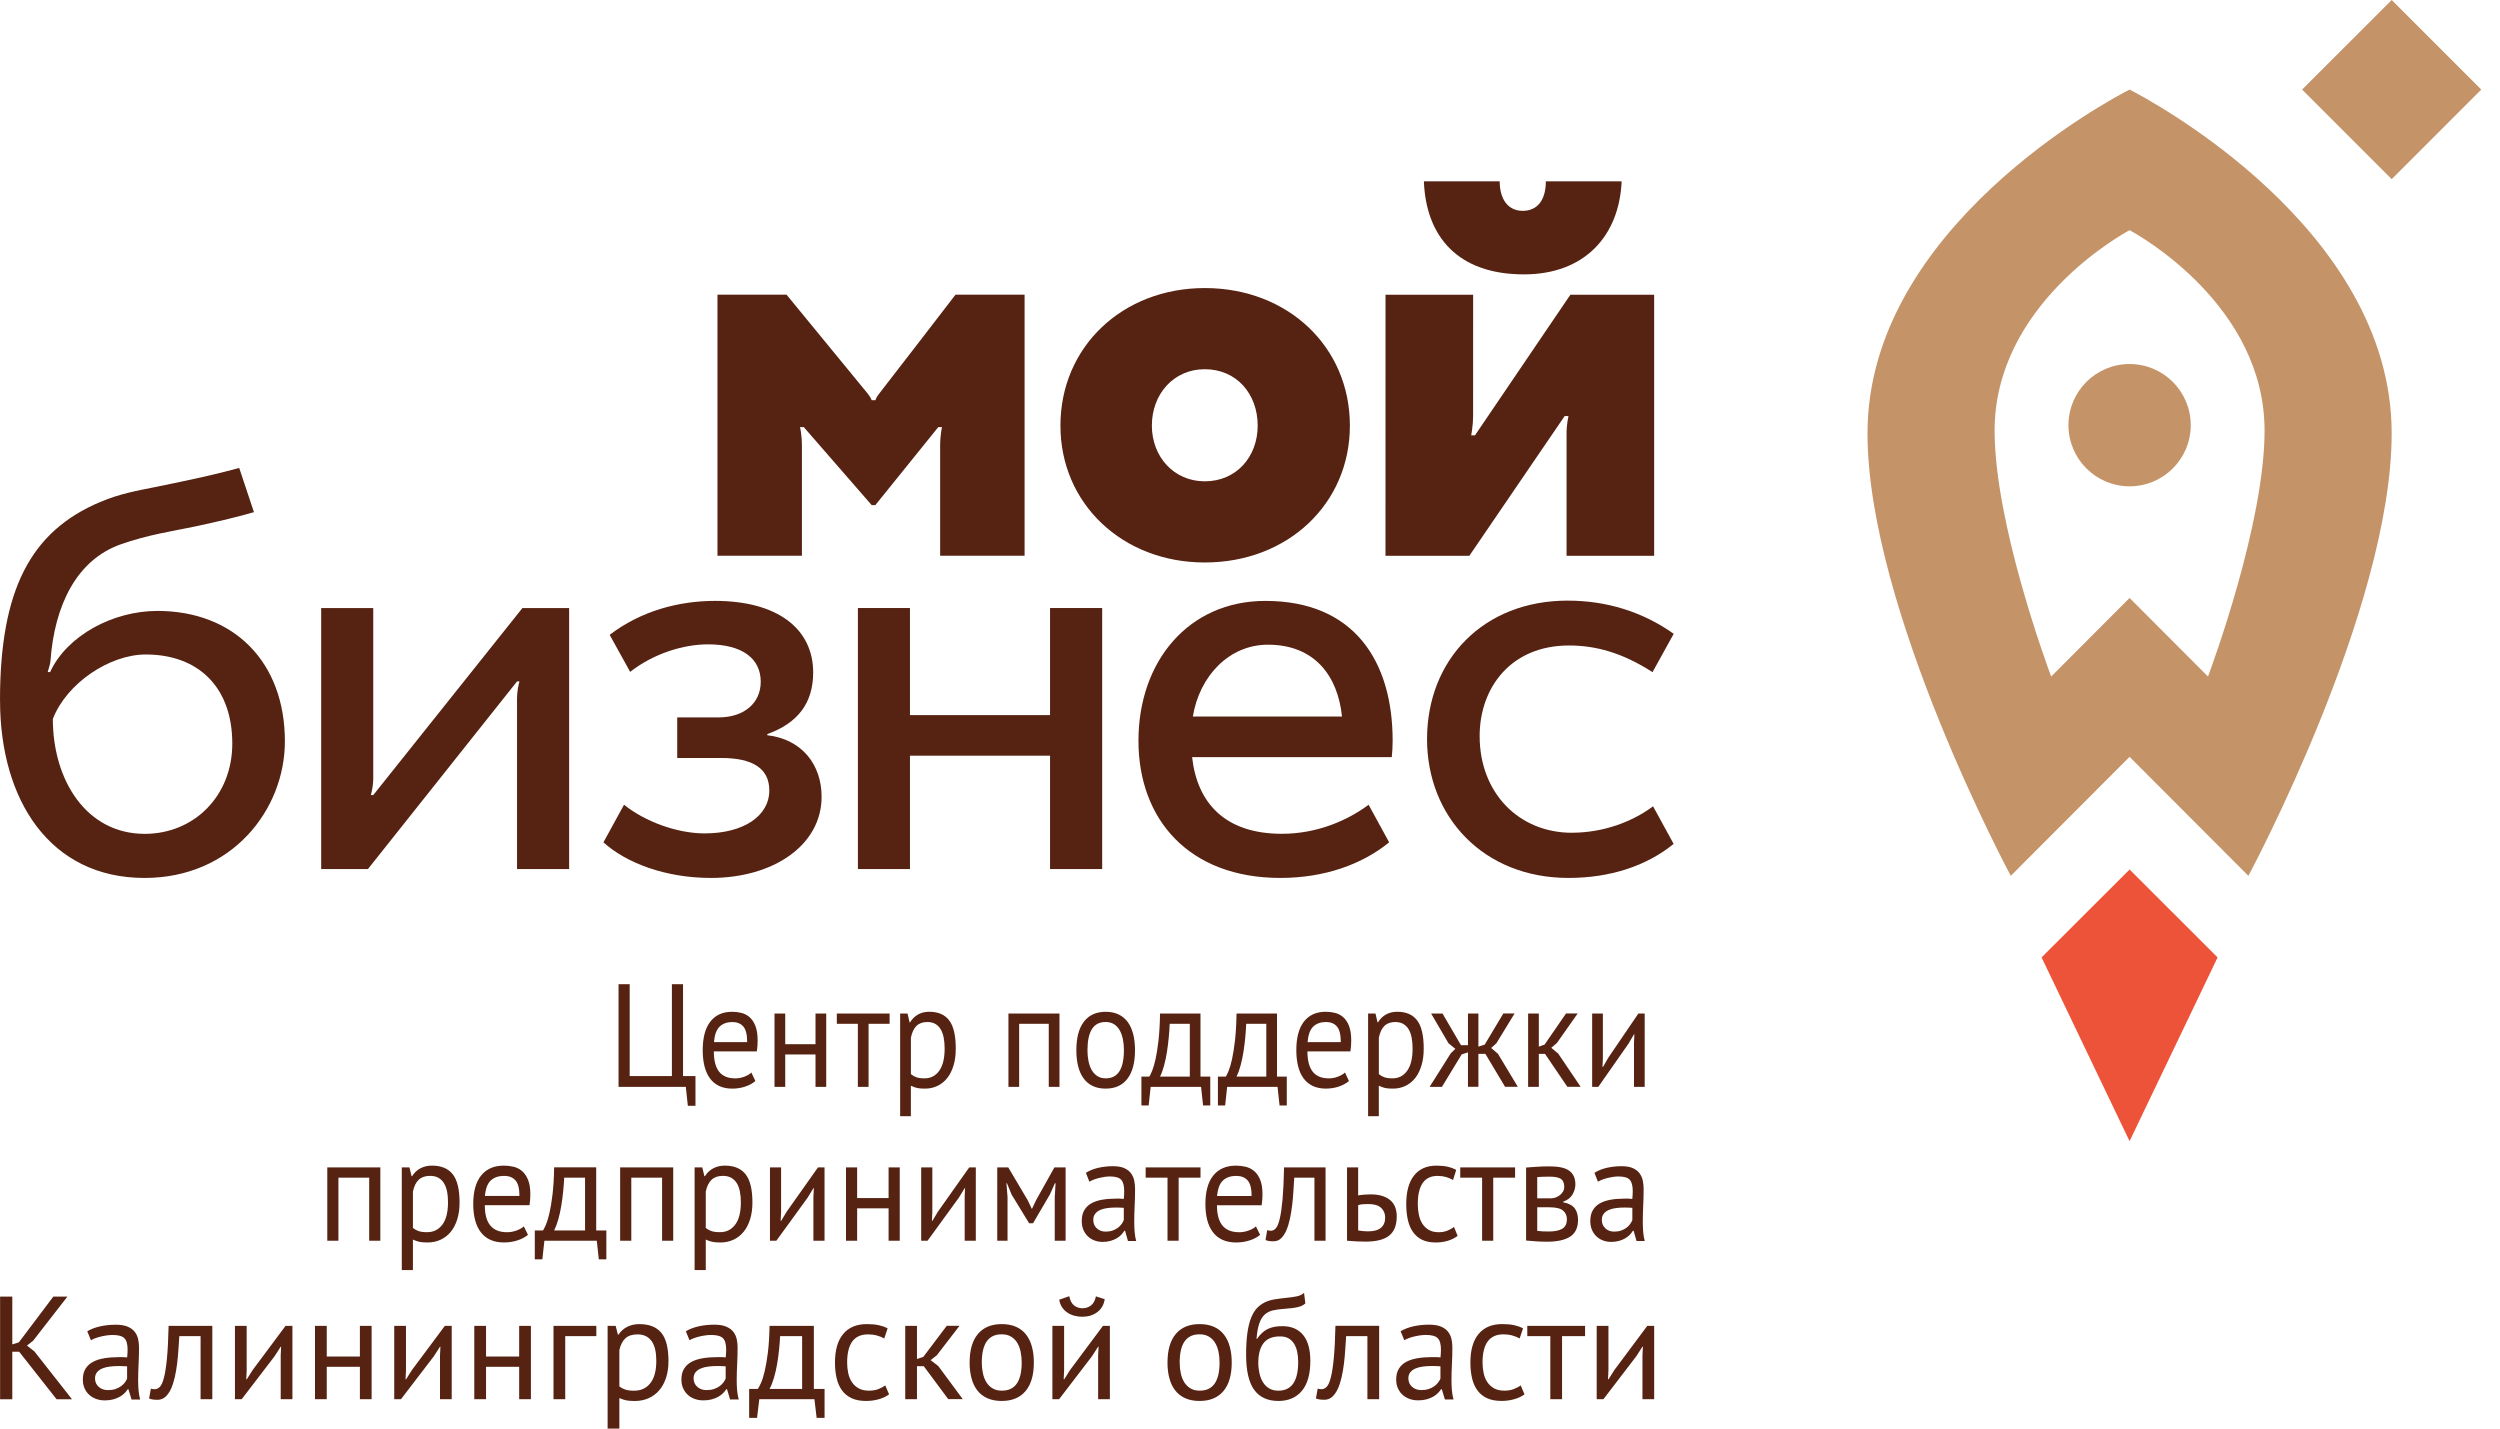 <svg width="133" height="76" viewBox="0 0 133 76" fill="none" xmlns="http://www.w3.org/2000/svg">
<path d="M117.976 50.934L113.294 46.258L108.612 50.934L113.293 60.71L117.976 50.934Z" fill="#ED5338"/>
<path d="M113.294 19.366C111.497 19.366 110.042 20.823 110.042 22.62C110.042 24.416 111.499 25.872 113.294 25.872C115.091 25.872 116.548 24.415 116.548 22.62C116.548 20.823 115.091 19.366 113.294 19.366Z" fill="#C59368"/>
<path d="M117.466 35.992L113.294 31.812L109.122 35.992C108.909 35.412 106.113 27.845 106.113 22.909C106.113 16.249 112.792 12.518 113.294 12.245C113.796 12.518 120.475 16.249 120.475 22.909C120.475 27.845 117.68 35.412 117.466 35.992ZM113.294 4.765C112.303 5.272 99.351 12.116 99.351 23.053C99.351 32.407 106.974 46.594 106.974 46.594L113.294 40.263L119.614 46.594C119.614 46.594 127.237 32.407 127.237 23.053C127.237 12.117 114.284 5.272 113.293 4.765H113.294Z" fill="#C59368"/>
<path d="M127.238 9.531L122.472 4.765L127.238 0L132.002 4.764V4.765L127.238 9.531Z" fill="#C59368"/>
<path d="M82.239 9.647C82.239 10.639 81.79 11.217 81.011 11.217C80.232 11.217 79.784 10.606 79.784 9.647H75.751C75.864 12.603 77.572 14.597 81.073 14.597C84.302 14.597 86.145 12.548 86.271 9.647H82.239Z" fill="#562212"/>
<path d="M73.708 29.569L73.71 15.681H78.371C78.371 15.681 78.369 21.673 78.369 22.147C78.369 22.619 78.269 23.158 78.269 23.158H78.47L83.543 15.681H88.001V29.569H83.341V23.043C83.341 22.577 83.443 22.134 83.443 22.134H83.24L78.168 29.569H73.708Z" fill="#562212"/>
<path d="M64.093 25.606C65.783 25.606 66.909 24.291 66.909 22.644C66.909 20.955 65.783 19.642 64.093 19.642C62.446 19.642 61.279 20.956 61.279 22.644C61.279 24.291 62.446 25.606 64.093 25.606ZM64.093 15.325C68.516 15.325 71.814 18.452 71.814 22.644C71.814 26.795 68.517 29.924 64.093 29.924C59.714 29.924 56.415 26.795 56.415 22.644C56.415 18.452 59.714 15.325 64.093 15.325Z" fill="#562212"/>
<path d="M50.832 15.678C50.832 15.678 46.941 20.737 46.783 20.928C46.591 21.165 46.575 21.292 46.575 21.292H46.373C46.373 21.292 46.335 21.155 46.152 20.928C45.878 20.588 41.845 15.678 41.845 15.678H38.17V29.565H42.662V23.735C42.662 23.106 42.56 22.724 42.56 22.724H42.763L46.374 26.872H46.568L49.915 22.724H50.116C50.116 22.724 50.016 23.101 50.016 23.735V29.565H54.508V15.678H50.831H50.832Z" fill="#562212"/>
<path d="M7.698 44.361C4.591 44.361 2.811 41.505 2.811 38.247C3.545 36.349 5.828 34.819 7.752 34.819C10.565 34.819 12.358 36.569 12.358 39.561C12.358 42.34 10.33 44.361 7.698 44.361ZM0.002 37.229V37.277C0.008 42.55 2.643 46.707 7.69 46.707C12.334 46.707 15.156 43.081 15.156 39.438C15.156 35.234 12.463 32.501 8.37 32.501C6.02 32.501 3.562 33.806 2.666 35.754L2.538 35.753C2.587 35.551 2.672 35.351 2.685 35.158C2.903 32.166 4.097 29.785 6.413 28.962C7.868 28.443 9.313 28.234 10.414 28.001C11.592 27.75 12.8 27.458 13.51 27.247L12.726 24.895C11.435 25.25 10.234 25.508 8.213 25.92C7.359 26.095 6.426 26.244 5.334 26.705C1.632 28.263 0.006 31.373 0 37.231L0.002 37.229Z" fill="#562212"/>
<path d="M19.857 42.297C19.857 42.297 19.804 42.296 19.729 42.296C19.79 42.076 19.857 41.75 19.857 41.428V32.348H17.087V46.236H19.572L27.506 36.252H27.636C27.572 36.47 27.506 36.838 27.506 37.156V46.236H30.278V32.348H27.793L19.858 42.298L19.857 42.297Z" fill="#562212"/>
<path d="M40.82 39.115V39.053C42.459 38.467 43.261 37.385 43.261 35.777C43.261 33.459 41.376 31.967 38.037 31.967C36.119 31.967 34.099 32.5 32.434 33.774L33.525 35.744C34.771 34.765 36.364 34.279 37.666 34.279C39.49 34.279 40.471 35.034 40.471 36.27C40.471 37.383 39.613 38.166 38.223 38.166H36.028V40.325H38.377C40.078 40.325 40.927 40.906 40.927 42.05C40.927 43.41 39.558 44.337 37.484 44.337C36.023 44.337 34.31 43.708 33.198 42.812L32.103 44.812C33.311 45.906 35.394 46.706 37.821 46.706C41.157 46.706 43.709 44.955 43.709 42.39C43.709 40.689 42.673 39.329 40.819 39.114L40.82 39.115Z" fill="#562212"/>
<path d="M55.863 38.044H48.41V32.347H45.64V46.234H48.41V40.202H55.863V46.234H58.636V32.347H55.863V38.044Z" fill="#562212"/>
<path d="M63.46 38.118C63.812 35.968 65.385 34.298 67.452 34.298C69.958 34.298 71.175 35.982 71.394 38.118H63.459H63.46ZM67.317 31.968C63.233 31.968 60.566 35.179 60.566 39.41C60.566 43.588 63.247 46.706 68.115 46.706C70.463 46.706 72.462 45.986 73.903 44.812L72.809 42.812C71.742 43.612 70.116 44.358 68.196 44.358C65.157 44.358 63.688 42.705 63.42 40.278H63.429H74.043C74.072 39.993 74.089 39.706 74.089 39.41C74.089 35.178 72.044 31.968 67.317 31.968Z" fill="#562212"/>
<path d="M83.627 44.303C80.799 44.303 78.717 42.178 78.717 39.161C78.717 36.584 80.378 34.34 83.468 34.34C84.873 34.34 86.289 34.712 87.914 35.758C87.914 35.758 88.621 34.488 89.041 33.718C87.377 32.538 85.455 31.953 83.395 31.953C78.921 31.953 75.919 35.093 75.919 39.325C75.919 43.448 78.912 46.706 83.44 46.706C85.661 46.706 87.598 46.068 89.037 44.895L87.942 42.895C86.875 43.695 85.332 44.301 83.627 44.301V44.303Z" fill="#562212"/>
<path d="M36.999 58.828H36.593L36.485 57.821H32.907V52.36H33.499V57.245H35.745V52.36H36.337V57.245H36.999V58.828ZM40.185 57.51C40.042 57.635 39.863 57.733 39.646 57.806C39.429 57.878 39.2 57.915 38.958 57.915C38.688 57.915 38.452 57.867 38.253 57.771C38.054 57.675 37.89 57.538 37.761 57.358C37.633 57.178 37.538 56.963 37.476 56.714C37.415 56.464 37.384 56.183 37.384 55.872C37.384 55.206 37.519 54.699 37.789 54.35C38.061 54.001 38.447 53.827 38.951 53.827C39.113 53.827 39.274 53.847 39.436 53.885C39.598 53.924 39.742 53.998 39.871 54.107C39.999 54.217 40.103 54.371 40.185 54.572C40.265 54.772 40.307 55.036 40.307 55.364C40.307 55.536 40.292 55.726 40.264 55.934H37.976C37.976 56.163 37.997 56.365 38.041 56.543C38.083 56.72 38.15 56.87 38.239 56.992C38.33 57.114 38.447 57.208 38.593 57.273C38.738 57.338 38.914 57.37 39.123 57.37C39.285 57.37 39.446 57.339 39.608 57.276C39.77 57.214 39.891 57.141 39.973 57.058L40.186 57.511L40.185 57.51ZM38.959 54.373C38.679 54.373 38.454 54.454 38.285 54.615C38.117 54.776 38.016 55.051 37.983 55.441H39.75C39.75 55.046 39.681 54.769 39.544 54.61C39.406 54.452 39.211 54.372 38.959 54.372V54.373ZM43.385 56.097H41.774V57.821H41.204V53.92H41.774V55.551H43.385V53.92H43.955V57.821H43.385V56.097ZM47.326 54.466H46.208V57.821H45.638V54.466H44.519V53.92H47.327V54.466H47.326ZM47.889 53.92H48.281L48.389 54.388H48.418C48.527 54.206 48.668 54.066 48.841 53.97C49.014 53.874 49.213 53.826 49.437 53.826C49.911 53.826 50.266 53.979 50.498 54.286C50.731 54.593 50.847 55.095 50.847 55.792C50.847 56.12 50.808 56.415 50.73 56.678C50.65 56.941 50.541 57.163 50.398 57.346C50.255 57.528 50.083 57.668 49.88 57.767C49.678 57.865 49.455 57.915 49.206 57.915C49.031 57.915 48.891 57.904 48.79 57.881C48.687 57.857 48.577 57.817 48.458 57.76V59.382H47.888V53.921L47.889 53.92ZM49.329 54.372C49.087 54.372 48.896 54.441 48.755 54.579C48.615 54.716 48.516 54.926 48.46 55.207V57.142C48.545 57.215 48.643 57.271 48.752 57.31C48.861 57.349 49.007 57.368 49.186 57.368C49.514 57.368 49.774 57.234 49.966 56.966C50.158 56.697 50.255 56.304 50.255 55.783C50.255 55.57 50.238 55.376 50.204 55.202C50.171 55.028 50.118 54.881 50.044 54.758C49.971 54.636 49.876 54.54 49.76 54.473C49.643 54.405 49.499 54.371 49.328 54.371L49.329 54.372ZM55.793 54.466H54.219V57.821H53.649V53.92H56.364V57.821H55.794V54.466H55.793ZM57.262 55.871C57.262 55.21 57.396 54.704 57.664 54.353C57.932 54.002 58.319 53.827 58.821 53.827C59.087 53.827 59.32 53.875 59.516 53.971C59.713 54.067 59.876 54.205 60.005 54.385C60.133 54.564 60.228 54.78 60.29 55.033C60.351 55.285 60.382 55.564 60.382 55.872C60.382 56.532 60.248 57.038 59.979 57.389C59.711 57.74 59.324 57.915 58.821 57.915C58.556 57.915 58.323 57.867 58.126 57.771C57.93 57.675 57.767 57.538 57.638 57.358C57.51 57.178 57.415 56.962 57.353 56.71C57.292 56.457 57.261 56.178 57.261 55.871H57.262ZM57.853 55.871C57.853 56.068 57.87 56.258 57.906 56.44C57.942 56.623 57.998 56.781 58.074 56.916C58.15 57.052 58.249 57.161 58.373 57.244C58.497 57.327 58.647 57.368 58.822 57.368C59.469 57.373 59.792 56.874 59.792 55.869C59.792 55.667 59.775 55.474 59.739 55.292C59.703 55.11 59.647 54.951 59.571 54.816C59.495 54.681 59.396 54.572 59.272 54.492C59.149 54.411 58.998 54.371 58.822 54.371C58.177 54.365 57.854 54.865 57.854 55.869L57.853 55.871ZM64.388 58.812H64.004L63.897 57.821H61.216L61.109 58.812H60.723V57.275H61.144C61.182 57.218 61.233 57.115 61.294 56.967C61.356 56.818 61.417 56.61 61.476 56.342C61.535 56.074 61.588 55.741 61.633 55.343C61.677 54.945 61.705 54.471 61.714 53.919H63.866V57.274H64.387V58.811L64.388 58.812ZM63.298 57.275V54.466H62.228C62.219 54.685 62.203 54.923 62.179 55.18C62.156 55.437 62.123 55.695 62.083 55.952C62.043 56.21 61.991 56.453 61.93 56.682C61.868 56.911 61.797 57.109 61.715 57.275H63.298ZM68.458 58.812H68.073L67.966 57.821H65.285L65.178 58.812H64.793V57.275H65.214C65.252 57.218 65.301 57.115 65.364 56.967C65.425 56.818 65.487 56.61 65.546 56.342C65.605 56.074 65.657 55.741 65.702 55.343C65.747 54.945 65.775 54.471 65.784 53.919H67.936V57.274H68.457V58.811L68.458 58.812ZM67.367 57.275V54.466H66.298C66.289 54.685 66.272 54.923 66.249 55.18C66.225 55.437 66.193 55.695 66.153 55.952C66.112 56.21 66.061 56.453 65.999 56.682C65.938 56.911 65.866 57.109 65.785 57.275H67.367ZM71.765 57.509C71.622 57.634 71.443 57.732 71.226 57.805C71.01 57.877 70.781 57.914 70.538 57.914C70.267 57.914 70.032 57.866 69.833 57.77C69.633 57.674 69.47 57.536 69.341 57.357C69.213 57.177 69.118 56.962 69.056 56.713C68.995 56.463 68.964 56.182 68.964 55.871C68.964 55.205 69.099 54.697 69.369 54.349C69.64 54 70.028 53.826 70.531 53.826C70.693 53.826 70.854 53.846 71.016 53.884C71.178 53.923 71.323 53.997 71.451 54.106C71.579 54.216 71.683 54.37 71.765 54.571C71.845 54.771 71.886 55.035 71.886 55.363C71.886 55.535 71.871 55.725 71.843 55.933H69.555C69.555 56.162 69.576 56.364 69.62 56.542C69.662 56.719 69.729 56.868 69.819 56.991C69.909 57.113 70.026 57.207 70.172 57.272C70.317 57.337 70.493 57.369 70.702 57.369C70.864 57.369 71.025 57.338 71.187 57.275C71.349 57.212 71.47 57.14 71.552 57.057L71.765 57.51V57.509ZM70.539 54.372C70.259 54.372 70.034 54.453 69.865 54.614C69.697 54.774 69.596 55.05 69.563 55.44H71.33C71.33 55.045 71.261 54.768 71.124 54.609C70.986 54.45 70.791 54.371 70.539 54.371V54.372ZM72.784 53.92H73.176L73.284 54.388H73.312C73.422 54.206 73.563 54.066 73.736 53.97C73.909 53.874 74.108 53.826 74.332 53.826C74.806 53.826 75.161 53.979 75.393 54.286C75.626 54.593 75.742 55.095 75.742 55.792C75.742 56.12 75.703 56.415 75.624 56.678C75.545 56.941 75.436 57.163 75.293 57.346C75.15 57.528 74.977 57.668 74.775 57.767C74.573 57.865 74.348 57.915 74.101 57.915C73.926 57.915 73.786 57.904 73.685 57.881C73.582 57.857 73.472 57.817 73.353 57.76V59.382H72.783V53.921L72.784 53.92ZM74.224 54.372C73.982 54.372 73.791 54.441 73.65 54.579C73.51 54.716 73.411 54.926 73.355 55.207V57.142C73.44 57.215 73.538 57.271 73.647 57.31C73.756 57.349 73.901 57.368 74.081 57.368C74.409 57.368 74.669 57.234 74.861 56.966C75.053 56.697 75.15 56.304 75.15 55.783C75.15 55.57 75.133 55.376 75.1 55.202C75.067 55.028 75.013 54.881 74.939 54.758C74.866 54.636 74.771 54.54 74.654 54.473C74.538 54.405 74.394 54.371 74.223 54.371L74.224 54.372ZM77.76 56.096L76.712 57.82H76.056L77.182 56.034L77.424 55.799L77.061 55.503L76.135 53.919H76.741L77.725 55.605H78.096V53.919H78.651V55.682L78.987 55.572L79.978 53.917H80.576L79.608 55.502L79.33 55.752L79.693 56.064L80.748 57.819H80.07L79.022 56.064H78.651V57.819H78.096V55.986L77.761 56.095L77.76 56.096ZM82.193 56.065H81.866V57.82H81.296V53.919H81.866V55.682L82.172 55.572L83.313 53.917H83.933L82.828 55.486L82.529 55.743L82.9 56.055L84.09 57.818H83.383L82.193 56.063V56.065ZM86.927 55.511L86.948 55.027H86.927L86.634 55.526L85.03 57.82H84.703V53.919H85.273V56.298L85.252 56.759H85.281L85.559 56.275L87.162 53.919H87.498V57.82H86.928V55.511H86.927Z" fill="#562212"/>
<path d="M19.641 62.651H18.004V66.006H17.412V62.104H20.234V66.006H19.641V62.651ZM21.375 62.104H21.783L21.894 62.572H21.924C22.038 62.39 22.184 62.251 22.364 62.155C22.544 62.059 22.751 62.011 22.982 62.011C23.476 62.011 23.843 62.164 24.086 62.471C24.328 62.778 24.449 63.28 24.449 63.977C24.449 64.304 24.408 64.599 24.327 64.863C24.246 65.126 24.131 65.348 23.983 65.53C23.834 65.712 23.656 65.853 23.446 65.951C23.236 66.05 23.002 66.1 22.745 66.1C22.562 66.1 22.418 66.089 22.311 66.065C22.205 66.042 22.09 66.002 21.967 65.945V67.567H21.375V62.105V62.104ZM22.871 62.557C22.62 62.557 22.421 62.626 22.275 62.764C22.129 62.901 22.027 63.111 21.967 63.392V65.327C22.056 65.399 22.157 65.455 22.27 65.494C22.384 65.534 22.535 65.552 22.723 65.552C23.064 65.552 23.334 65.418 23.534 65.15C23.734 64.882 23.834 64.489 23.834 63.968C23.834 63.755 23.818 63.56 23.783 63.387C23.748 63.213 23.693 63.065 23.617 62.942C23.54 62.821 23.441 62.724 23.32 62.657C23.2 62.589 23.05 62.556 22.872 62.556L22.871 62.557ZM28.087 65.693C27.939 65.818 27.752 65.917 27.527 65.989C27.303 66.062 27.064 66.099 26.812 66.099C26.531 66.099 26.286 66.051 26.079 65.955C25.873 65.859 25.702 65.721 25.569 65.541C25.435 65.361 25.336 65.147 25.273 64.898C25.208 64.647 25.176 64.367 25.176 64.055C25.176 63.389 25.317 62.882 25.599 62.533C25.88 62.185 26.283 62.011 26.807 62.011C26.974 62.011 27.142 62.031 27.311 62.069C27.478 62.108 27.629 62.181 27.762 62.291C27.895 62.401 28.003 62.555 28.088 62.756C28.172 62.956 28.215 63.219 28.215 63.548C28.215 63.72 28.2 63.91 28.17 64.118H25.792C25.792 64.347 25.814 64.549 25.859 64.727C25.904 64.903 25.973 65.053 26.067 65.176C26.161 65.298 26.283 65.392 26.433 65.456C26.584 65.521 26.768 65.554 26.985 65.554C27.153 65.554 27.321 65.522 27.489 65.46C27.657 65.397 27.783 65.325 27.867 65.242L28.089 65.694L28.087 65.693ZM26.813 62.557C26.522 62.557 26.288 62.637 26.113 62.798C25.937 62.959 25.832 63.235 25.798 63.625H27.635C27.635 63.23 27.563 62.952 27.42 62.794C27.277 62.635 27.075 62.556 26.812 62.556L26.813 62.557ZM32.258 66.997H31.858L31.748 66.006H28.962L28.852 66.997H28.451V65.46H28.888C28.927 65.403 28.98 65.3 29.044 65.151C29.107 65.003 29.171 64.795 29.233 64.527C29.294 64.259 29.349 63.926 29.396 63.528C29.442 63.13 29.472 62.655 29.48 62.103H31.718V65.459H32.258V66.996V66.997ZM31.125 65.46V62.651H30.015C30.005 62.87 29.988 63.108 29.962 63.365C29.938 63.622 29.904 63.88 29.862 64.137C29.82 64.395 29.767 64.637 29.703 64.866C29.639 65.096 29.564 65.293 29.48 65.46H31.125ZM35.222 62.651H33.585V66.006H32.992V62.104H35.815V66.006H35.223V62.651H35.222ZM36.955 62.104H37.362L37.473 62.572H37.503C37.617 62.39 37.764 62.251 37.944 62.155C38.123 62.059 38.33 62.011 38.561 62.011C39.055 62.011 39.423 62.164 39.665 62.471C39.908 62.778 40.029 63.28 40.029 63.977C40.029 64.304 39.987 64.599 39.907 64.863C39.825 65.126 39.71 65.348 39.562 65.53C39.414 65.712 39.235 65.853 39.025 65.951C38.815 66.05 38.581 66.1 38.325 66.1C38.141 66.1 37.997 66.089 37.891 66.065C37.785 66.042 37.671 66.002 37.547 65.945V67.567H36.953V62.105L36.955 62.104ZM38.451 62.557C38.198 62.557 38 62.626 37.854 62.764C37.709 62.901 37.606 63.111 37.547 63.392V65.327C37.635 65.399 37.737 65.455 37.85 65.494C37.964 65.534 38.114 65.552 38.302 65.552C38.643 65.552 38.913 65.418 39.113 65.15C39.313 64.882 39.414 64.489 39.414 63.968C39.414 63.755 39.397 63.56 39.362 63.387C39.328 63.213 39.272 63.065 39.196 62.942C39.119 62.821 39.021 62.724 38.9 62.657C38.779 62.589 38.63 62.556 38.452 62.556L38.451 62.557ZM43.273 63.697L43.296 63.213H43.273L42.969 63.712L41.302 66.006H40.962V62.104H41.554V64.484L41.531 64.945H41.562L41.851 64.461L43.518 62.104H43.865V66.006H43.273V63.697ZM47.273 64.282H45.6V66.006H45.007V62.104H45.6V63.736H47.273V62.104H47.866V66.006H47.273V64.282ZM51.318 63.697L51.341 63.213H51.318L51.014 63.712L49.347 66.006H49.007V62.104H49.6V64.484L49.578 64.945H49.608L49.897 64.461L51.564 62.104H51.913V66.006H51.321V63.697H51.318ZM56.112 63.689L56.157 62.948H56.12L55.853 63.549L54.956 65.079H54.75L53.816 63.549L53.571 62.948H53.542L53.601 63.681V66.006H53.053V62.104H53.638L54.675 63.853L54.889 64.305H54.904L55.126 63.837L56.097 62.104H56.69V66.006H56.112V63.689ZM57.771 62.394C57.959 62.274 58.178 62.186 58.427 62.128C58.676 62.071 58.937 62.042 59.208 62.042C59.465 62.042 59.672 62.078 59.826 62.151C59.982 62.224 60.101 62.319 60.181 62.436C60.263 62.553 60.318 62.682 60.344 62.823C60.371 62.964 60.386 63.103 60.386 63.244C60.386 63.556 60.378 63.86 60.363 64.157C60.349 64.453 60.341 64.735 60.341 64.999C60.341 65.192 60.349 65.374 60.363 65.546C60.378 65.718 60.405 65.875 60.445 66.022H60.008L59.853 65.475H59.816C59.772 65.548 59.717 65.62 59.649 65.69C59.584 65.76 59.503 65.823 59.409 65.878C59.315 65.932 59.207 65.978 59.083 66.014C58.959 66.05 58.819 66.069 58.66 66.069C58.502 66.069 58.355 66.043 58.219 65.99C58.084 65.938 57.967 65.864 57.867 65.768C57.769 65.672 57.691 65.556 57.634 65.421C57.577 65.285 57.549 65.131 57.549 64.96C57.549 64.731 57.593 64.54 57.682 64.387C57.771 64.234 57.895 64.111 58.056 64.021C58.217 63.929 58.409 63.864 58.634 63.825C58.858 63.786 59.106 63.767 59.378 63.767C59.447 63.767 59.515 63.767 59.581 63.767C59.647 63.767 59.715 63.773 59.785 63.783C59.799 63.626 59.807 63.486 59.807 63.361C59.807 63.075 59.752 62.875 59.644 62.76C59.535 62.646 59.338 62.588 59.052 62.588C58.968 62.588 58.877 62.595 58.781 62.607C58.685 62.622 58.587 62.64 58.485 62.664C58.383 62.688 58.287 62.718 58.196 62.752C58.104 62.786 58.024 62.825 57.956 62.869L57.77 62.393L57.771 62.394ZM58.823 65.522C58.961 65.522 59.084 65.502 59.192 65.464C59.301 65.425 59.395 65.376 59.474 65.316C59.553 65.255 59.618 65.189 59.671 65.117C59.722 65.044 59.76 64.974 59.786 64.906V64.257C59.716 64.252 59.646 64.249 59.575 64.245C59.503 64.243 59.433 64.241 59.363 64.241C59.21 64.241 59.061 64.25 58.915 64.269C58.77 64.287 58.642 64.321 58.53 64.37C58.419 64.419 58.33 64.488 58.263 64.574C58.196 64.66 58.162 64.767 58.162 64.898C58.162 65.08 58.224 65.23 58.348 65.347C58.471 65.464 58.629 65.522 58.821 65.522H58.823ZM63.867 62.651H62.704V66.006H62.112V62.651H60.949V62.104H63.867V62.651ZM67.039 65.694C66.89 65.82 66.704 65.918 66.479 65.99C66.254 66.063 66.016 66.1 65.764 66.1C65.482 66.1 65.237 66.052 65.031 65.956C64.823 65.86 64.653 65.722 64.519 65.542C64.386 65.362 64.287 65.148 64.223 64.899C64.159 64.649 64.127 64.368 64.127 64.056C64.127 63.39 64.267 62.883 64.549 62.535C64.831 62.186 65.233 62.012 65.757 62.012C65.924 62.012 66.092 62.032 66.261 62.07C66.428 62.109 66.579 62.183 66.712 62.292C66.845 62.402 66.954 62.556 67.039 62.757C67.122 62.957 67.165 63.221 67.165 63.549C67.165 63.721 67.15 63.911 67.12 64.119H64.742C64.742 64.348 64.765 64.55 64.809 64.728C64.854 64.904 64.923 65.054 65.016 65.177C65.11 65.299 65.232 65.393 65.383 65.457C65.534 65.522 65.718 65.555 65.935 65.555C66.102 65.555 66.27 65.523 66.439 65.461C66.607 65.398 66.732 65.326 66.816 65.243L67.039 65.695V65.694ZM65.765 62.558C65.473 62.558 65.24 62.638 65.064 62.799C64.889 62.96 64.784 63.236 64.749 63.626H66.586C66.586 63.231 66.514 62.953 66.371 62.795C66.228 62.636 66.025 62.557 65.764 62.557L65.765 62.558ZM69.928 62.652H68.854C68.84 62.871 68.825 63.105 68.81 63.358C68.795 63.611 68.773 63.862 68.743 64.115C68.713 64.367 68.673 64.608 68.624 64.84C68.575 65.071 68.511 65.275 68.435 65.452C68.359 65.629 68.265 65.77 68.154 65.878C68.043 65.984 67.91 66.037 67.757 66.037C67.663 66.037 67.582 66.033 67.512 66.022C67.443 66.012 67.382 65.993 67.327 65.967L67.415 65.444C67.474 65.465 67.539 65.475 67.608 65.475C67.707 65.475 67.796 65.432 67.876 65.342C67.955 65.254 68.024 65.087 68.082 64.838C68.141 64.592 68.191 64.25 68.231 63.813C68.27 63.376 68.298 62.806 68.312 62.104H70.52V66.006H69.928V62.651V62.652ZM72.254 65.461C72.438 65.492 72.613 65.508 72.781 65.508C73.091 65.508 73.322 65.444 73.469 65.317C73.618 65.189 73.691 65.008 73.691 64.775C73.691 64.567 73.62 64.395 73.477 64.26C73.334 64.124 73.109 64.056 72.803 64.056C72.719 64.056 72.628 64.059 72.529 64.064C72.431 64.07 72.339 64.085 72.255 64.111V65.461H72.254ZM72.254 63.596C72.373 63.575 72.487 63.56 72.595 63.554C72.704 63.546 72.808 63.541 72.906 63.541C73.163 63.541 73.38 63.571 73.558 63.631C73.736 63.691 73.88 63.773 73.992 63.877C74.104 63.98 74.183 64.104 74.233 64.247C74.282 64.39 74.307 64.542 74.307 64.704C74.307 65.178 74.172 65.521 73.904 65.735C73.634 65.948 73.215 66.054 72.648 66.054C72.332 66.054 72.003 66.038 71.662 66.007V62.105H72.254V63.596ZM77.544 65.749C77.395 65.863 77.22 65.951 77.018 66.011C76.816 66.071 76.603 66.1 76.381 66.1C76.095 66.1 75.853 66.052 75.656 65.956C75.458 65.86 75.296 65.722 75.171 65.542C75.044 65.362 74.953 65.147 74.897 64.894C74.84 64.642 74.812 64.362 74.812 64.055C74.812 63.395 74.95 62.889 75.227 62.538C75.504 62.187 75.901 62.012 76.42 62.012C76.657 62.012 76.858 62.032 77.023 62.07C77.189 62.109 77.338 62.165 77.471 62.237L77.302 62.776C77.188 62.709 77.062 62.655 76.924 62.616C76.785 62.577 76.638 62.558 76.479 62.558C75.778 62.558 75.427 63.057 75.427 64.056C75.427 64.254 75.446 64.443 75.483 64.622C75.519 64.802 75.581 64.959 75.668 65.098C75.754 65.235 75.868 65.346 76.009 65.43C76.15 65.512 76.324 65.554 76.531 65.554C76.708 65.554 76.868 65.526 77.008 65.468C77.148 65.411 77.264 65.346 77.352 65.272L77.545 65.748L77.544 65.749ZM80.603 62.652H79.44V66.007H78.848V62.652H77.685V62.105H80.603V62.652ZM81.189 62.113C81.362 62.103 81.543 62.09 81.733 62.074C81.923 62.059 82.159 62.051 82.44 62.051C82.93 62.051 83.281 62.13 83.492 62.289C83.704 62.447 83.81 62.688 83.81 63.011C83.81 63.193 83.76 63.37 83.658 63.545C83.558 63.719 83.39 63.847 83.159 63.93V63.961C83.45 64.018 83.655 64.126 83.773 64.281C83.892 64.437 83.951 64.645 83.951 64.904C83.951 65.31 83.812 65.604 83.537 65.786C83.26 65.968 82.845 66.059 82.292 66.059C82.084 66.059 81.892 66.052 81.714 66.038C81.536 66.026 81.361 66.012 81.188 65.996V62.11L81.189 62.113ZM81.781 65.484C81.875 65.494 81.968 65.502 82.059 65.508C82.151 65.513 82.258 65.516 82.381 65.516C82.712 65.516 82.958 65.466 83.117 65.367C83.278 65.268 83.359 65.099 83.359 64.86C83.359 64.672 83.291 64.52 83.155 64.404C83.019 64.287 82.779 64.228 82.433 64.228H81.781V65.485V65.484ZM82.507 63.751C82.597 63.751 82.683 63.736 82.767 63.704C82.85 63.673 82.925 63.631 82.992 63.576C83.058 63.521 83.113 63.458 83.155 63.385C83.197 63.312 83.218 63.234 83.218 63.151C83.218 62.944 83.159 62.799 83.04 62.718C82.922 62.637 82.714 62.597 82.418 62.597C82.259 62.597 82.135 62.599 82.044 62.605C81.952 62.611 81.865 62.615 81.78 62.621V63.752H82.506L82.507 63.751ZM84.826 62.394C85.014 62.274 85.233 62.186 85.482 62.128C85.731 62.071 85.991 62.042 86.263 62.042C86.52 62.042 86.727 62.078 86.881 62.151C87.037 62.224 87.156 62.319 87.236 62.436C87.318 62.553 87.372 62.682 87.399 62.823C87.426 62.964 87.441 63.103 87.441 63.244C87.441 63.556 87.433 63.86 87.418 64.157C87.404 64.453 87.396 64.735 87.396 64.999C87.396 65.192 87.404 65.374 87.418 65.546C87.433 65.718 87.46 65.875 87.5 66.022H87.063L86.908 65.475H86.871C86.827 65.548 86.771 65.62 86.704 65.69C86.638 65.76 86.558 65.823 86.464 65.878C86.37 65.932 86.262 65.978 86.138 66.014C86.014 66.05 85.874 66.069 85.715 66.069C85.557 66.069 85.41 66.043 85.274 65.99C85.139 65.938 85.021 65.864 84.922 65.768C84.824 65.672 84.745 65.556 84.689 65.421C84.632 65.285 84.603 65.131 84.603 64.96C84.603 64.731 84.648 64.54 84.737 64.387C84.826 64.234 84.95 64.111 85.111 64.021C85.272 63.929 85.464 63.864 85.689 63.825C85.913 63.786 86.161 63.767 86.433 63.767C86.502 63.767 86.57 63.767 86.636 63.767C86.702 63.767 86.77 63.773 86.839 63.783C86.854 63.626 86.862 63.486 86.862 63.361C86.862 63.075 86.807 62.875 86.699 62.76C86.59 62.646 86.392 62.588 86.106 62.588C86.023 62.588 85.932 62.595 85.836 62.607C85.74 62.622 85.642 62.64 85.54 62.664C85.438 62.688 85.342 62.718 85.251 62.752C85.159 62.786 85.078 62.825 85.01 62.869L84.825 62.393L84.826 62.394ZM85.877 65.522C86.016 65.522 86.139 65.502 86.247 65.464C86.356 65.425 86.449 65.376 86.529 65.316C86.608 65.255 86.673 65.189 86.725 65.117C86.777 65.044 86.815 64.974 86.841 64.906V64.257C86.771 64.252 86.701 64.249 86.629 64.245C86.558 64.243 86.487 64.241 86.418 64.241C86.265 64.241 86.115 64.25 85.97 64.269C85.825 64.287 85.696 64.321 85.585 64.37C85.474 64.419 85.385 64.488 85.317 64.574C85.251 64.66 85.217 64.767 85.217 64.898C85.217 65.08 85.278 65.23 85.403 65.347C85.525 65.464 85.684 65.522 85.876 65.522H85.877Z" fill="#562212"/>
<path d="M1.02 71.912H0.654V74.44H0.005V68.978H0.654V71.523L1.004 71.413L2.838 68.978H3.588L1.762 71.327L1.435 71.585L1.832 71.897L3.83 74.441H3.011L1.021 71.913L1.02 71.912ZM4.64 70.826C4.838 70.707 5.068 70.619 5.331 70.561C5.593 70.504 5.868 70.475 6.154 70.475C6.425 70.475 6.642 70.51 6.806 70.584C6.97 70.657 7.095 70.752 7.18 70.869C7.266 70.986 7.323 71.115 7.352 71.256C7.381 71.396 7.396 71.536 7.396 71.677C7.396 71.989 7.388 72.293 7.372 72.59C7.357 72.886 7.349 73.167 7.349 73.432C7.349 73.624 7.357 73.806 7.372 73.979C7.388 74.151 7.416 74.308 7.458 74.454H6.998L6.834 73.908H6.795C6.748 73.981 6.69 74.052 6.619 74.123C6.549 74.193 6.465 74.256 6.366 74.31C6.266 74.365 6.152 74.411 6.023 74.447C5.893 74.483 5.744 74.501 5.578 74.501C5.411 74.501 5.256 74.476 5.113 74.423C4.97 74.371 4.847 74.297 4.742 74.201C4.638 74.105 4.557 73.989 4.496 73.853C4.436 73.718 4.407 73.564 4.407 73.393C4.407 73.164 4.454 72.973 4.548 72.82C4.641 72.667 4.772 72.544 4.942 72.453C5.111 72.362 5.314 72.297 5.551 72.258C5.788 72.219 6.049 72.2 6.335 72.2C6.408 72.2 6.48 72.2 6.55 72.2C6.62 72.2 6.692 72.205 6.764 72.215C6.78 72.059 6.788 71.919 6.788 71.794C6.788 71.508 6.731 71.308 6.616 71.193C6.502 71.079 6.294 71.021 5.992 71.021C5.904 71.021 5.809 71.028 5.707 71.04C5.606 71.055 5.502 71.072 5.396 71.097C5.288 71.12 5.188 71.151 5.092 71.185C4.996 71.219 4.911 71.258 4.838 71.301L4.643 70.825L4.64 70.826ZM5.749 73.955C5.894 73.955 6.025 73.935 6.139 73.897C6.253 73.858 6.352 73.809 6.435 73.748C6.519 73.688 6.587 73.622 6.642 73.549C6.696 73.477 6.737 73.406 6.762 73.338V72.69C6.69 72.685 6.615 72.681 6.54 72.678C6.464 72.676 6.39 72.674 6.317 72.674C6.157 72.674 5.999 72.682 5.846 72.701C5.693 72.719 5.558 72.754 5.44 72.803C5.323 72.852 5.229 72.92 5.16 73.007C5.09 73.093 5.055 73.2 5.055 73.331C5.055 73.513 5.12 73.662 5.25 73.78C5.38 73.897 5.547 73.955 5.75 73.955H5.749ZM10.672 71.084H9.54C9.524 71.302 9.509 71.537 9.493 71.79C9.477 72.042 9.454 72.294 9.423 72.546C9.391 72.799 9.35 73.04 9.298 73.271C9.245 73.503 9.179 73.707 9.099 73.884C9.018 74.06 8.919 74.202 8.803 74.309C8.685 74.415 8.547 74.469 8.385 74.469C8.286 74.469 8.2 74.465 8.127 74.453C8.054 74.443 7.989 74.424 7.932 74.399L8.026 73.876C8.089 73.897 8.156 73.907 8.229 73.907C8.333 73.907 8.427 73.864 8.51 73.774C8.594 73.686 8.666 73.518 8.728 73.27C8.79 73.023 8.843 72.681 8.884 72.244C8.925 71.808 8.954 71.238 8.97 70.536H11.295V74.438H10.671V71.082L10.672 71.084ZM14.932 72.129L14.956 71.645H14.932L14.613 72.145L12.857 74.439H12.499V70.537H13.123V72.917L13.1 73.377H13.131L13.435 72.894L15.191 70.537H15.557V74.439H14.934V72.129H14.932ZM19.146 72.715H17.383V74.439H16.758V70.537H17.383V72.168H19.146V70.537H19.77V74.439H19.146V72.715ZM23.407 72.129L23.43 71.645H23.407L23.087 72.145L21.331 74.439H20.973V70.537H21.598V72.917L21.574 73.377H21.605L21.909 72.894L23.665 70.537H24.031V74.439H23.408V72.129H23.407ZM27.62 72.715H25.857V74.439H25.232V70.537H25.857V72.168H27.62V70.537H28.244V74.439H27.62V72.715ZM31.724 71.084H30.07V74.439H29.446V70.537H31.724V71.084ZM32.325 70.537H32.754L32.872 71.005H32.903C33.023 70.823 33.177 70.683 33.367 70.587C33.557 70.491 33.773 70.443 34.018 70.443C34.538 70.443 34.925 70.596 35.181 70.904C35.436 71.211 35.563 71.713 35.563 72.41C35.563 72.737 35.52 73.032 35.435 73.296C35.349 73.558 35.228 73.781 35.072 73.963C34.915 74.145 34.727 74.286 34.506 74.384C34.285 74.483 34.039 74.533 33.769 74.533C33.577 74.533 33.425 74.522 33.313 74.498C33.201 74.475 33.081 74.434 32.95 74.377V76H32.325V70.538V70.537ZM33.902 70.99C33.636 70.99 33.427 71.059 33.274 71.196C33.121 71.334 33.013 71.544 32.95 71.824V73.76C33.044 73.832 33.15 73.888 33.27 73.927C33.389 73.966 33.548 73.985 33.745 73.985C34.104 73.985 34.389 73.851 34.599 73.583C34.81 73.315 34.915 72.921 34.915 72.401C34.915 72.187 34.898 71.993 34.861 71.82C34.825 71.645 34.766 71.498 34.685 71.375C34.605 71.253 34.501 71.157 34.373 71.09C34.246 71.022 34.089 70.989 33.902 70.989V70.99ZM36.484 70.825C36.682 70.706 36.912 70.618 37.175 70.559C37.437 70.502 37.712 70.473 37.998 70.473C38.269 70.473 38.485 70.509 38.65 70.583C38.814 70.656 38.939 70.751 39.024 70.868C39.11 70.985 39.167 71.114 39.196 71.254C39.225 71.395 39.24 71.535 39.24 71.676C39.24 71.987 39.232 72.291 39.216 72.589C39.2 72.885 39.193 73.166 39.193 73.431C39.193 73.623 39.2 73.805 39.216 73.977C39.232 74.15 39.26 74.307 39.302 74.453H38.842L38.678 73.907H38.638C38.592 73.98 38.533 74.051 38.463 74.122C38.393 74.192 38.309 74.254 38.209 74.309C38.11 74.364 37.996 74.41 37.866 74.446C37.737 74.481 37.588 74.5 37.422 74.5C37.255 74.5 37.1 74.475 36.957 74.422C36.814 74.37 36.691 74.296 36.586 74.2C36.482 74.104 36.4 73.987 36.34 73.852C36.28 73.717 36.251 73.563 36.251 73.392C36.251 73.163 36.297 72.972 36.391 72.819C36.485 72.666 36.616 72.543 36.786 72.452C36.955 72.361 37.158 72.296 37.395 72.257C37.632 72.218 37.893 72.199 38.179 72.199C38.252 72.199 38.323 72.199 38.394 72.199C38.464 72.199 38.536 72.204 38.608 72.214C38.624 72.058 38.632 71.918 38.632 71.793C38.632 71.507 38.575 71.307 38.46 71.192C38.346 71.078 38.138 71.02 37.836 71.02C37.748 71.02 37.653 71.026 37.551 71.039C37.45 71.053 37.346 71.071 37.239 71.096C37.132 71.119 37.032 71.149 36.936 71.184C36.84 71.218 36.755 71.257 36.682 71.3L36.486 70.824L36.484 70.825ZM37.593 73.954C37.738 73.954 37.869 73.934 37.983 73.896C38.096 73.857 38.196 73.808 38.279 73.747C38.362 73.687 38.431 73.621 38.485 73.548C38.54 73.476 38.58 73.405 38.606 73.337V72.689C38.533 72.683 38.459 72.68 38.384 72.677C38.308 72.675 38.234 72.672 38.161 72.672C38 72.672 37.843 72.681 37.69 72.7C37.537 72.718 37.401 72.753 37.284 72.802C37.167 72.851 37.073 72.919 37.004 73.005C36.933 73.091 36.899 73.199 36.899 73.329C36.899 73.511 36.964 73.661 37.094 73.778C37.224 73.896 37.39 73.954 37.594 73.954H37.593ZM43.867 75.429H43.445L43.328 74.438H40.394L40.276 75.429H39.855V73.891H40.316C40.357 73.834 40.412 73.732 40.48 73.583C40.548 73.434 40.614 73.227 40.679 72.958C40.743 72.69 40.8 72.357 40.851 71.96C40.9 71.562 40.93 71.087 40.94 70.535H43.297V73.89H43.867V75.428V75.429ZM42.673 73.891V71.082H41.502C41.492 71.301 41.474 71.539 41.447 71.796C41.422 72.053 41.386 72.311 41.342 72.569C41.299 72.827 41.242 73.069 41.175 73.298C41.107 73.527 41.03 73.725 40.94 73.891H42.673ZM47.3 74.18C47.144 74.294 46.959 74.382 46.746 74.441C46.533 74.501 46.309 74.531 46.075 74.531C45.773 74.531 45.518 74.483 45.31 74.386C45.102 74.29 44.931 74.153 44.798 73.973C44.667 73.793 44.569 73.577 44.51 73.325C44.45 73.072 44.421 72.793 44.421 72.486C44.421 71.825 44.566 71.319 44.858 70.968C45.149 70.618 45.568 70.442 46.115 70.442C46.365 70.442 46.576 70.462 46.751 70.5C46.925 70.539 47.082 70.595 47.222 70.668L47.042 71.206C46.923 71.139 46.79 71.086 46.644 71.047C46.499 71.007 46.343 70.989 46.176 70.989C45.438 70.989 45.068 71.488 45.068 72.487C45.068 72.685 45.088 72.874 45.126 73.052C45.165 73.232 45.23 73.39 45.321 73.528C45.412 73.666 45.531 73.776 45.68 73.86C45.829 73.943 46.012 73.984 46.23 73.984C46.417 73.984 46.585 73.956 46.733 73.898C46.881 73.841 47.002 73.776 47.096 73.703L47.299 74.179L47.3 74.18ZM49.142 72.681H48.783V74.437H48.158V70.535H48.783V72.298L49.118 72.189L50.367 70.534H51.046L49.837 72.103L49.509 72.359L49.915 72.671L51.218 74.434H50.446L49.143 72.679L49.142 72.681ZM51.584 72.486C51.584 71.825 51.731 71.319 52.025 70.968C52.318 70.618 52.742 70.442 53.293 70.442C53.584 70.442 53.838 70.49 54.054 70.586C54.269 70.682 54.448 70.82 54.588 71C54.728 71.18 54.832 71.395 54.899 71.648C54.968 71.9 55.001 72.18 55.001 72.487C55.001 73.147 54.855 73.653 54.56 74.004C54.266 74.355 53.843 74.531 53.292 74.531C53 74.531 52.746 74.483 52.531 74.386C52.315 74.29 52.136 74.153 51.996 73.973C51.856 73.793 51.752 73.577 51.685 73.325C51.617 73.072 51.583 72.793 51.583 72.486H51.584ZM52.232 72.486C52.232 72.683 52.252 72.874 52.29 73.056C52.33 73.238 52.391 73.396 52.474 73.532C52.557 73.667 52.666 73.776 52.801 73.859C52.936 73.942 53.1 73.983 53.293 73.983C54 73.989 54.354 73.489 54.354 72.485C54.354 72.282 54.334 72.089 54.296 71.907C54.257 71.725 54.196 71.566 54.113 71.431C54.029 71.296 53.921 71.187 53.785 71.107C53.65 71.026 53.486 70.986 53.294 70.986C52.587 70.981 52.232 71.48 52.232 72.485V72.486ZM58.42 72.127L58.444 71.643H58.42L58.101 72.143L56.345 74.437H55.987V70.535H56.611V72.915L56.588 73.375H56.619L56.923 72.891L58.678 70.535H59.045V74.437H58.421V72.127H58.42ZM56.883 68.959C56.935 69.198 57.025 69.365 57.152 69.459C57.279 69.553 57.426 69.6 57.592 69.6C57.759 69.6 57.907 69.55 58.037 69.451C58.167 69.353 58.256 69.191 58.303 68.967L58.771 69.116C58.724 69.418 58.59 69.649 58.369 69.81C58.148 69.972 57.884 70.051 57.577 70.051C57.436 70.051 57.297 70.033 57.159 69.996C57.021 69.961 56.897 69.906 56.788 69.832C56.678 69.76 56.584 69.666 56.506 69.552C56.428 69.438 56.377 69.301 56.35 69.146L56.88 68.959H56.883ZM62.111 72.486C62.111 71.825 62.257 71.319 62.551 70.968C62.845 70.618 63.269 70.442 63.819 70.442C64.111 70.442 64.365 70.49 64.58 70.586C64.796 70.682 64.975 70.82 65.114 71C65.255 71.18 65.359 71.395 65.426 71.648C65.494 71.9 65.528 72.18 65.528 72.487C65.528 73.147 65.381 73.653 65.087 74.004C64.793 74.355 64.37 74.531 63.818 74.531C63.527 74.531 63.273 74.483 63.057 74.386C62.842 74.29 62.663 74.153 62.523 73.973C62.382 73.793 62.279 73.577 62.212 73.325C62.143 73.072 62.11 72.793 62.11 72.486H62.111ZM62.759 72.486C62.759 72.683 62.779 72.874 62.817 73.056C62.856 73.238 62.918 73.396 63 73.532C63.084 73.667 63.193 73.776 63.328 73.859C63.463 73.942 63.627 73.983 63.819 73.983C64.527 73.989 64.881 73.489 64.881 72.485C64.881 72.282 64.861 72.089 64.823 71.907C64.784 71.725 64.722 71.566 64.639 71.431C64.556 71.296 64.447 71.187 64.312 71.107C64.177 71.026 64.013 70.986 63.821 70.986C63.113 70.981 62.759 71.48 62.759 72.485V72.486ZM66.871 71.23C67.043 70.98 67.233 70.804 67.441 70.704C67.649 70.602 67.909 70.552 68.221 70.552C68.699 70.552 69.068 70.708 69.325 71.02C69.582 71.332 69.71 71.792 69.71 72.401C69.71 73.103 69.56 73.633 69.262 73.992C68.963 74.351 68.545 74.531 68.01 74.531C67.437 74.531 67.008 74.333 66.722 73.937C66.436 73.542 66.293 72.92 66.293 72.072C66.293 71.625 66.316 71.243 66.359 70.925C66.403 70.608 66.469 70.339 66.554 70.121C66.64 69.904 66.743 69.729 66.865 69.599C66.987 69.469 67.126 69.366 67.279 69.29C67.432 69.214 67.6 69.162 67.783 69.13C67.965 69.099 68.16 69.073 68.368 69.052C68.639 69.026 68.851 68.996 69.004 68.963C69.157 68.929 69.281 68.868 69.375 68.779L69.445 69.342C69.393 69.388 69.336 69.428 69.273 69.459C69.211 69.49 69.136 69.516 69.047 69.537C68.959 69.558 68.854 69.576 68.731 69.592C68.609 69.608 68.468 69.621 68.306 69.631C68.082 69.647 67.885 69.674 67.717 69.713C67.548 69.752 67.402 69.826 67.28 69.938C67.158 70.05 67.062 70.209 66.992 70.414C66.921 70.62 66.873 70.891 66.847 71.23H66.871ZM66.941 72.494C66.941 72.691 66.963 72.881 67.004 73.063C67.045 73.246 67.109 73.405 67.195 73.543C67.281 73.68 67.392 73.789 67.527 73.867C67.662 73.945 67.821 73.984 68.003 73.984C68.362 73.984 68.629 73.856 68.803 73.599C68.977 73.341 69.064 72.96 69.064 72.456C69.064 72.258 69.046 72.076 69.01 71.909C68.973 71.743 68.916 71.599 68.838 71.476C68.759 71.354 68.661 71.26 68.541 71.195C68.422 71.13 68.279 71.098 68.112 71.098C67.707 71.092 67.409 71.211 67.223 71.453C67.035 71.695 66.942 72.042 66.942 72.495L66.941 72.494ZM72.747 71.081H71.615C71.6 71.3 71.584 71.535 71.568 71.787C71.553 72.04 71.529 72.291 71.498 72.544C71.467 72.796 71.425 73.038 71.373 73.269C71.32 73.5 71.254 73.705 71.174 73.881C71.093 74.058 70.994 74.2 70.878 74.307C70.76 74.413 70.622 74.467 70.46 74.467C70.362 74.467 70.275 74.462 70.202 74.451C70.129 74.441 70.064 74.422 70.007 74.396L70.101 73.874C70.164 73.895 70.231 73.905 70.305 73.905C70.409 73.905 70.502 73.861 70.585 73.772C70.669 73.684 70.742 73.516 70.803 73.268C70.865 73.021 70.918 72.679 70.959 72.242C71.001 71.805 71.03 71.236 71.045 70.534H73.371V74.436H72.746V71.08L72.747 71.081ZM74.51 70.824C74.708 70.705 74.938 70.617 75.201 70.558C75.463 70.501 75.738 70.472 76.024 70.472C76.295 70.472 76.511 70.508 76.676 70.582C76.84 70.654 76.965 70.749 77.05 70.867C77.136 70.984 77.193 71.113 77.222 71.253C77.251 71.394 77.266 71.534 77.266 71.675C77.266 71.986 77.258 72.29 77.242 72.588C77.227 72.884 77.219 73.165 77.219 73.43C77.219 73.622 77.227 73.804 77.242 73.976C77.258 74.148 77.286 74.306 77.328 74.452H76.868L76.704 73.906H76.665C76.618 73.978 76.56 74.05 76.489 74.12C76.419 74.191 76.335 74.253 76.236 74.308C76.136 74.363 76.022 74.409 75.892 74.445C75.763 74.48 75.614 74.499 75.448 74.499C75.281 74.499 75.126 74.474 74.983 74.421C74.84 74.368 74.717 74.295 74.612 74.199C74.508 74.103 74.427 73.986 74.366 73.851C74.306 73.716 74.277 73.562 74.277 73.391C74.277 73.162 74.324 72.971 74.418 72.818C74.511 72.665 74.642 72.542 74.812 72.451C74.981 72.359 75.184 72.295 75.421 72.256C75.658 72.216 75.919 72.198 76.205 72.198C76.278 72.198 76.35 72.198 76.42 72.198C76.49 72.198 76.562 72.203 76.634 72.213C76.65 72.057 76.658 71.917 76.658 71.792C76.658 71.506 76.601 71.306 76.486 71.191C76.372 71.077 76.164 71.019 75.862 71.019C75.774 71.019 75.679 71.025 75.577 71.038C75.476 71.052 75.372 71.07 75.266 71.095C75.158 71.118 75.058 71.148 74.962 71.183C74.866 71.216 74.781 71.256 74.708 71.299L74.513 70.823L74.51 70.824ZM75.619 73.953C75.764 73.953 75.895 73.933 76.009 73.895C76.123 73.856 76.222 73.806 76.305 73.746C76.389 73.686 76.457 73.62 76.511 73.547C76.566 73.475 76.606 73.404 76.632 73.336V72.688C76.56 72.682 76.485 72.679 76.41 72.676C76.334 72.674 76.26 72.671 76.188 72.671C76.027 72.671 75.869 72.68 75.716 72.699C75.563 72.717 75.428 72.752 75.31 72.801C75.193 72.85 75.099 72.918 75.03 73.004C74.96 73.09 74.925 73.198 74.925 73.328C74.925 73.51 74.99 73.66 75.12 73.777C75.25 73.895 75.416 73.953 75.62 73.953H75.619ZM81.104 74.179C80.948 74.293 80.763 74.381 80.55 74.44C80.336 74.5 80.113 74.529 79.878 74.529C79.576 74.529 79.322 74.481 79.114 74.385C78.906 74.289 78.735 74.152 78.602 73.972C78.47 73.792 78.373 73.576 78.314 73.324C78.254 73.071 78.225 72.792 78.225 72.485C78.225 71.824 78.37 71.318 78.661 70.967C78.953 70.617 79.372 70.441 79.918 70.441C80.169 70.441 80.38 70.461 80.554 70.499C80.728 70.538 80.886 70.594 81.026 70.667L80.846 71.205C80.726 71.138 80.593 71.085 80.448 71.046C80.303 71.006 80.146 70.987 79.98 70.987C79.241 70.987 78.871 71.487 78.871 72.486C78.871 72.683 78.891 72.872 78.93 73.051C78.969 73.231 79.033 73.389 79.125 73.527C79.216 73.665 79.335 73.775 79.484 73.859C79.632 73.942 79.816 73.983 80.034 73.983C80.221 73.983 80.389 73.955 80.536 73.897C80.685 73.84 80.806 73.775 80.899 73.701L81.103 74.177L81.104 74.179ZM84.326 71.081H83.102V74.437H82.477V71.081H81.252V70.535H84.326V71.081ZM87.378 72.127L87.401 71.643H87.378L87.058 72.143L85.303 74.437H84.944V70.535H85.569V72.915L85.545 73.375H85.577L85.881 72.891L87.636 70.535H88.002V74.437H87.379V72.127H87.378Z" fill="#562212"/>
</svg>
